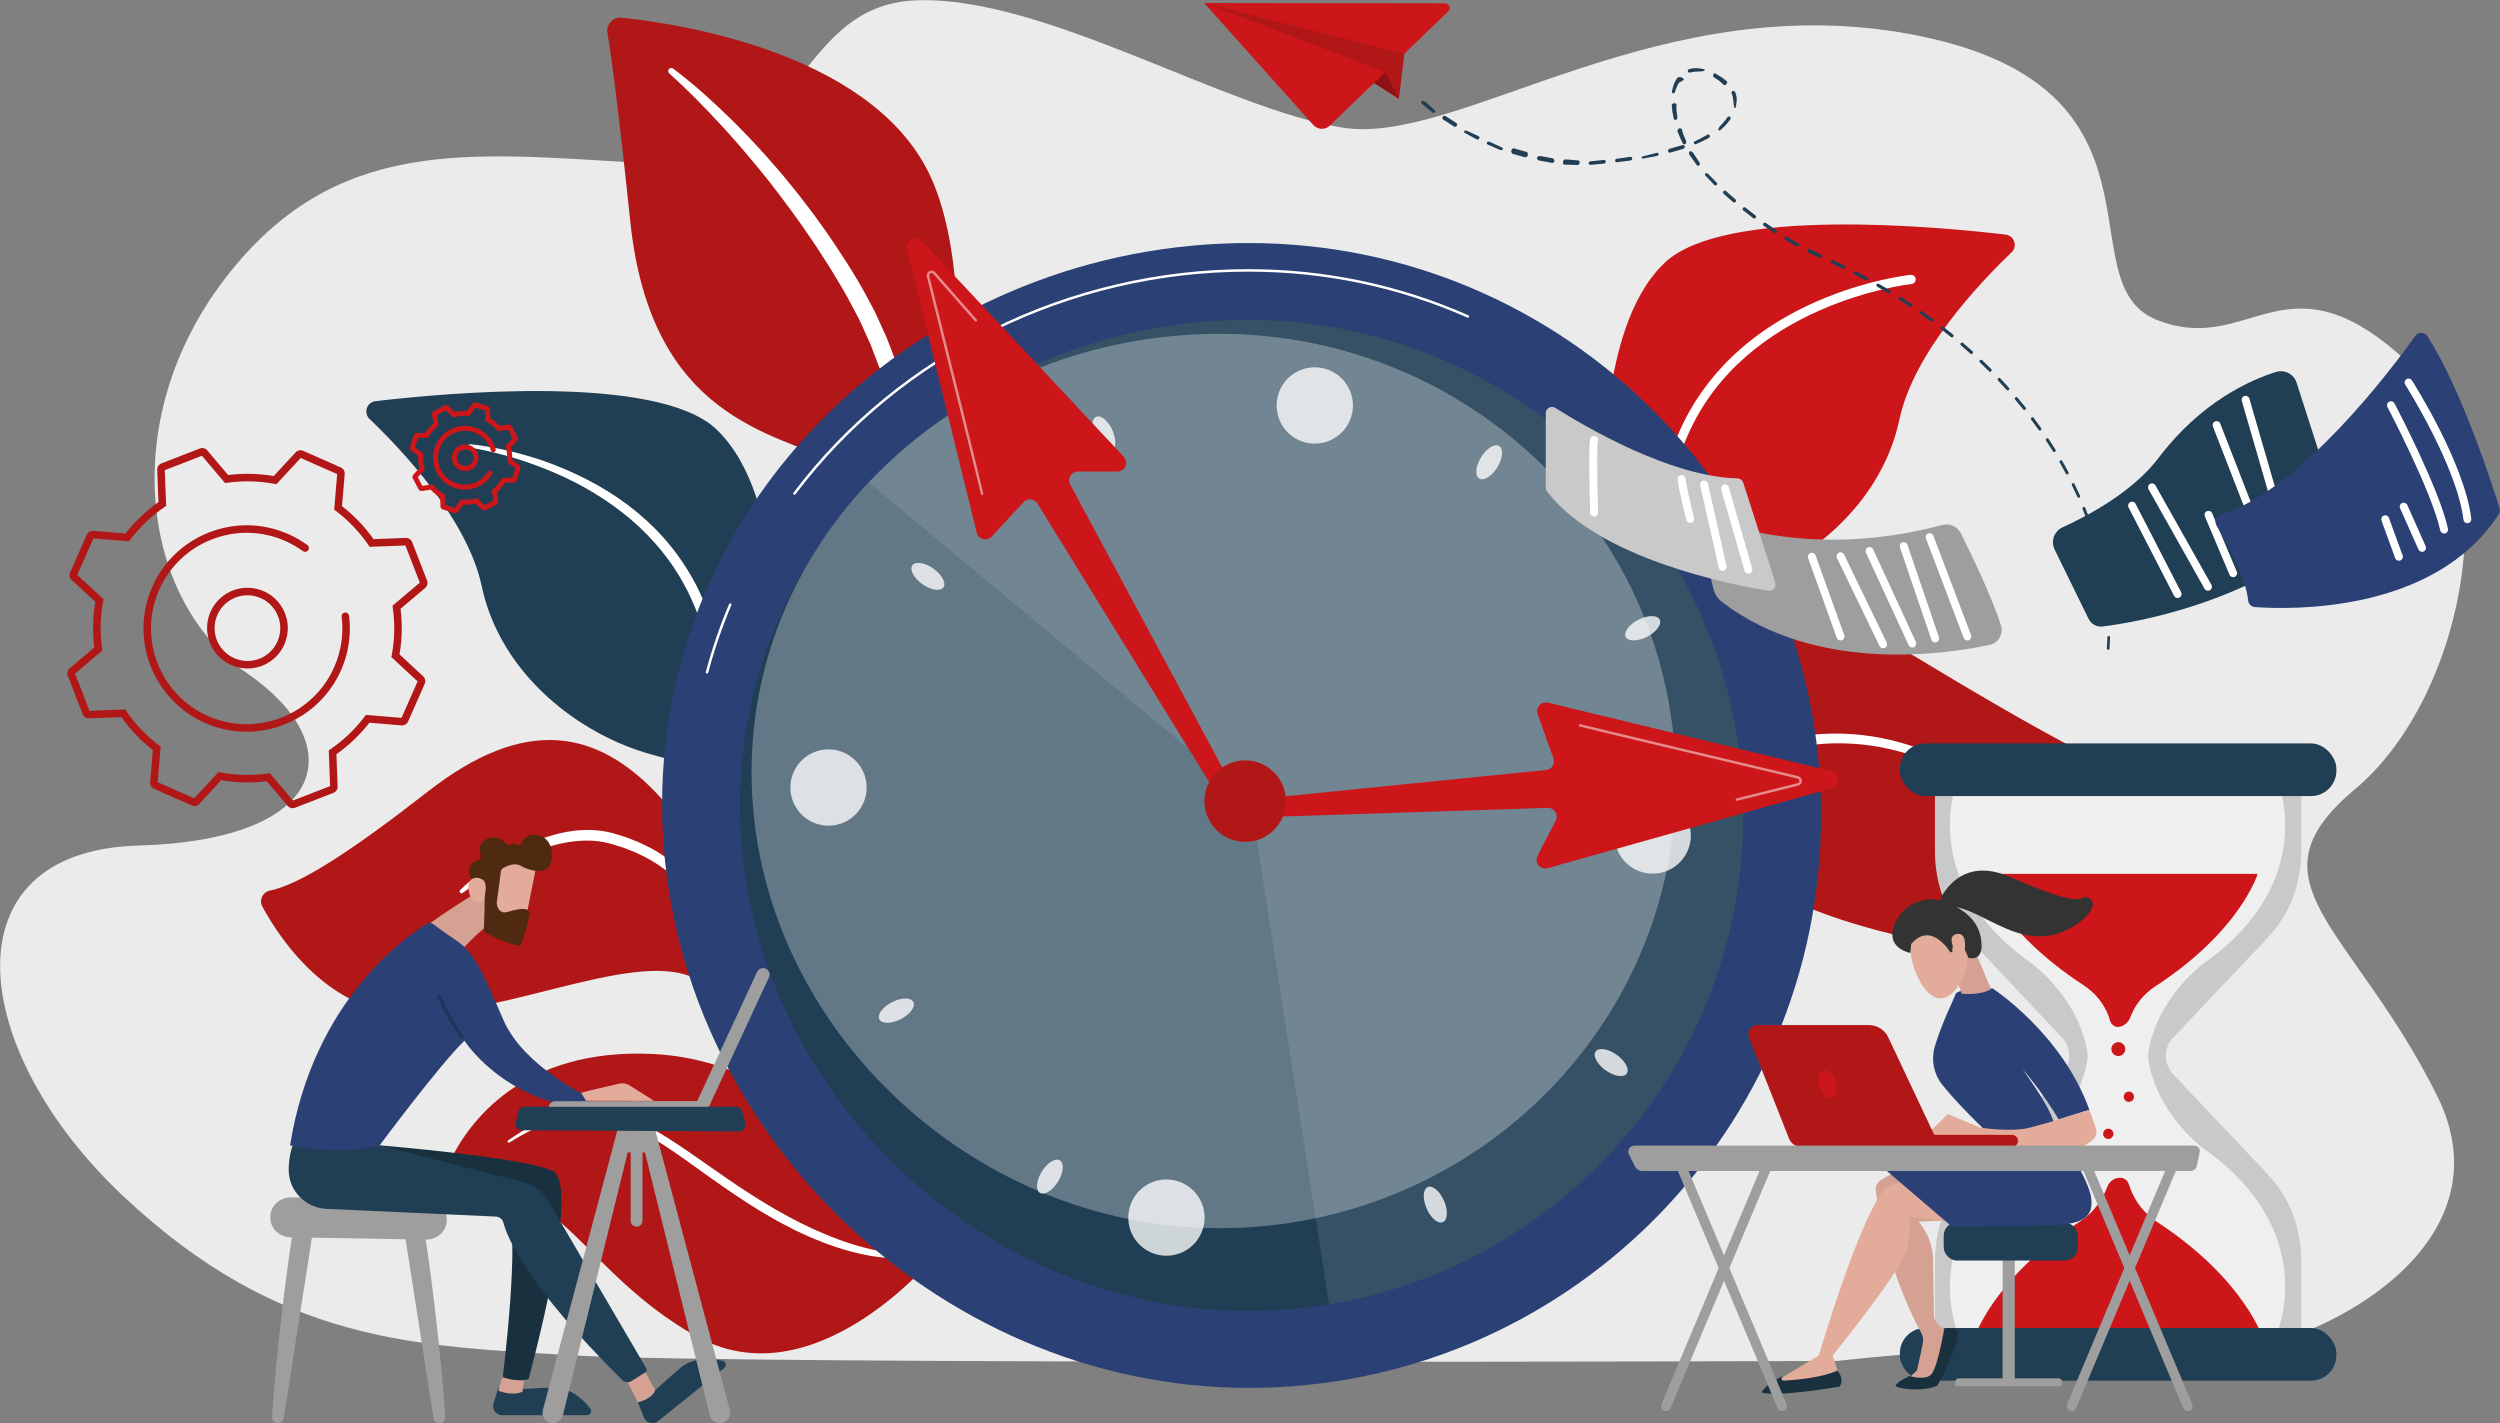 <?xml version="1.0" encoding="UTF-8"?>
<svg id="Illustration" xmlns="http://www.w3.org/2000/svg" viewBox="0 0 2243 1277">
  <rect x="0" y="0" width="2243" height="1277" fill="#808080" stroke="none"/>
  <defs>
    <style>
      .cls-1 {
        fill: #b21718;
      }

      .cls-2 {
        fill: #c9c9c9;
      }

      .cls-3, .cls-4, .cls-5, .cls-6, .cls-7 {
        fill: #fff;
      }

      .cls-4 {
        opacity: .5;
      }

      .cls-8 {
        fill: #19303f;
      }

      .cls-5 {
        opacity: .78;
      }

      .cls-9 {
        fill: #d4a192;
      }

      .cls-10 {
        fill: #cc1619;
      }

      .cls-6 {
        opacity: .3;
      }

      .cls-11 {
        opacity: .2;
      }

      .cls-12 {
        fill: #333;
      }

      .cls-7 {
        opacity: .1;
      }

      .cls-13 {
        fill: #efefef;
      }

      .cls-14 {
        fill: #9e9e9e;
      }

      .cls-15 {
        fill: #203e54;
      }

      .cls-16 {
        fill: #ebebeb;
      }

      .cls-17 {
        fill: #4f2910;
      }

      .cls-18 {
        fill: #2b4175;
      }

      .cls-19 {
        fill: #e3ac9a;
      }
    </style>
  </defs>
  <path class="cls-16" d="M1648.41,1221.04s196.67-23.06,290.05-5.05c93.38,18.01,324.7-79.7,248.04-233.06-76.67-153.36-173.81-191.06-73.52-274.92,100.29-83.86,142.17-300.9,38.77-390.66-103.41-89.75-134.53,2.59-216.92-30.46-82.38-33.06,22.23-205.47-210.51-254.2-232.74-48.73-413.58,98.5-519.4,81.87C1099.1,97.93,936.4-4.01,822.2.29c-114.2,4.29-100.03,154.36-251.56,145.61-151.53-8.75-270.48-23.86-368.65,103.89-98.17,127.75-74.56,289.77,19.03,353.8,93.59,64.03,75.33,150.14-97.23,155.08-172.56,4.94-153.12,183.54-12.31,315.38,140.81,131.85,261.61,133.31,402.26,141.95,140.65,8.64,1134.67,5.05,1134.67,5.05Z"/>
  <g>
    <path class="cls-1" d="M1369.26,1144.38c-2.02,3.89-7.9,1.02-6.08-2.97,35.01-76.47,23.45-42.51,53-107.71,73.88-162.99,46.47-253.02,60.6-344.04,14.13-91.03,103.94-183.6,239.99-101.46,111.1,67.08,199.36,116.77,245.66,124.37,8.87,1.45,12.38,12.34,6.11,18.77-41.42,42.53-146.7,135-258.33,109.69-143.7-32.58-133.54-71.53-174.78-43.69-41.24,27.84-51.26,64.8-70.62,133.93-16.67,59.53-17.92,64.02-95.56,213.12Z"/>
    <path class="cls-3" d="M1470.07,871.54c-.86-11.89-.84-23.42-.29-35.1.59-11.64,1.68-23.28,3.6-34.81,3.83-23.03,10.36-45.9,21.41-66.92,5.56-10.46,12.27-20.39,20.25-29.29,7.98-8.87,17.19-16.77,27.47-22.94,10.26-6.19,21.52-10.68,32.89-13.87,5.64-1.45,11.25-3.01,16.98-4.15,5.68-1.33,11.44-2.28,17.2-3.27,11.55-1.74,23.22-2.87,34.95-3.05,11.72-.09,23.46.72,35.04,2.53,11.58,1.8,22.99,4.57,34.08,8.12,11.1,3.55,21.92,7.8,32.54,12.32,21.24,9.08,41.9,18.99,63.27,26.99,21.31,8.13,43.47,13.89,66.09,16.94h.01c1.07.15,1.82,1.13,1.67,2.2-.14,1.05-1.1,1.79-2.14,1.68-23-2.47-45.75-7.74-67.59-15.41-21.9-7.54-42.87-17.25-64.06-25.77-21.16-8.56-42.8-15.7-65.12-18.83-11.14-1.59-22.4-2.22-33.65-1.99-11.26.32-22.48,1.56-33.62,3.38-5.55,1.03-11.11,2.02-16.61,3.39-5.53,1.18-10.98,2.77-16.44,4.25-10.71,3.11-20.92,7.25-30.34,12.99-18.81,11.5-33.51,28.9-43.77,48.59-10.4,19.7-16.78,41.56-20.52,63.78-1.85,11.13-3.15,22.38-3.83,33.67-.68,11.25-.82,22.74-.15,33.78v.18c.17,2.58-1.8,4.8-4.38,4.95-2.56.15-4.76-1.78-4.95-4.34Z"/>
  </g>
  <g>
    <path class="cls-1" d="M820.87,569.12s-7.15-124.13-66.91-152.64c-59.76-28.51-169.95-40.4-188.5-217.96-10.86-103.95-17.15-149.28-20.5-168.99-1.3-7.69,5.07-14.5,12.83-13.69,54.87,5.78,233.84,33.38,280.41,150.21,55.21,138.5-17.33,403.07-17.33,403.07Z"/>
    <path class="cls-3" d="M603.92,61.54c18.06,13.5,34.59,28.54,50.68,44.15l5.99,5.89,5.86,6.02c3.92,4,7.83,8.02,11.6,12.16,7.68,8.17,14.97,16.68,22.34,25.13,7.13,8.65,14.36,17.24,21.08,26.22,6.95,8.82,13.46,17.96,20,27.09,12.66,18.58,25.09,37.19,35.81,57.19,2.67,5.01,5.41,9.98,8,15.03l7.02,15.49,3.51,7.75,3.04,7.93,5.97,15.9,5.08,16.19,2.52,8.1,2.11,8.21c1.38,5.48,2.86,10.93,4.1,16.44l3.34,16.6c8.19,44.42,11.08,89.52,6.75,134.67-.26,2.67-2.62,4.62-5.29,4.36-2.57-.25-4.47-2.45-4.38-4.99v-.31c.8-21.69.1-43.91-1.96-65.75-1.96-21.9-5.29-43.64-9.63-65.12l-3.55-16.05c-1.33-5.31-2.83-10.58-4.19-15.88l-2.1-7.93-2.51-7.81-5.04-15.6-5.86-15.29-2.91-7.66-3.36-7.46-6.71-14.92c-2.49-4.85-5.11-9.62-7.65-14.44-4.89-9.69-10.86-19.03-16.42-28.51-2.76-4.76-5.9-9.29-8.84-13.95-3.03-4.6-5.86-9.33-9.06-13.82-12.22-18.34-25.39-36.03-38.92-53.47-6.93-8.58-13.82-17.21-21.05-25.56-3.52-4.26-7.17-8.4-10.84-12.53l-5.48-6.21-5.62-6.09c-14.91-16.28-30.51-32.13-46.84-46.86l-.08-.07c-1.13-1.02-1.22-2.76-.2-3.89.96-1.06,2.57-1.2,3.69-.36Z"/>
  </g>
  <g>
    <path class="cls-15" d="M836.14,1122.42c11.66,6.66-104.22-159.69-127.88-410.91-11.15-118.38-2.07-265.24-65.24-326.07-52.57-50.62-243.54-32.89-306.12-25.52-7.82.92-11.04,10.52-5.35,15.96,28.09,26.8,87.82,89.6,100.6,149.88,16.84,79.45,87.91,133.82,153.51,151.48,65.6,17.66,101.73,33.05,127.36,141.37,25.63,108.32,90,284.88,123.13,303.81Z"/>
    <path class="cls-3" d="M421.81,398.61s1.9.14,5.38.57c3.49.44,8.6,1.11,15.04,2.32,6.44,1.21,14.23,2.87,23.06,5.22,8.82,2.36,18.73,5.29,29.27,9.3,10.54,3.97,21.78,8.83,33.27,14.82,11.47,6,23.24,13.07,34.61,21.57,11.36,8.5,22.37,18.32,32.39,29.43,9.99,11.13,18.93,23.55,26.37,36.83l2.73,5.01c.93,1.66,1.81,3.34,2.58,5.08,1.6,3.47,3.23,6.81,4.75,10.41,2.77,6.87,5.54,13.71,8.28,20.5,5.5,13.57,10.86,26.94,16,39.91,2.58,6.48,5.11,12.85,7.59,19.09,1.29,3.09,2.36,6.25,3.46,9.36,1.09,3.1,2.18,6.17,3.24,9.19,4.24,12.1,8.25,23.54,11.95,34.1,1.83,5.28,3.59,10.35,5.26,15.16,1.5,4.87,2.92,9.5,4.25,13.84,2.65,8.69,4.97,16.26,6.87,22.5,1.98,6.2,3.17,11.22,4.12,14.59.91,3.38,1.39,5.18,1.39,5.18.27,1.01-.33,2.05-1.34,2.32-.97.26-1.97-.28-2.28-1.22l-.02-.07s-.59-1.76-1.7-5.05c-1.14-3.29-2.67-8.13-4.9-14.25-2.18-6.12-4.83-13.55-7.87-22.08-1.52-4.26-3.14-8.79-4.84-13.57-1.82-4.73-3.73-9.71-5.73-14.91-3.96-10.39-8.25-21.65-12.79-33.56-2.31-5.94-4.46-12.11-7.06-18.3-2.56-6.2-5.19-12.54-7.85-18.98-5.35-12.88-10.83-26.21-16.33-39.78-2.76-6.78-5.55-13.61-8.35-20.47-1.37-3.22-3.03-6.55-4.5-9.83-.72-1.67-1.55-3.28-2.44-4.87l-2.58-4.8c-14.03-25.48-34.01-47.42-55.72-64.1-10.84-8.38-22-15.64-33.03-21.76-11.02-6.14-21.88-11.19-32.1-15.36-10.24-4.13-19.79-7.57-28.38-10.24-8.59-2.69-16.19-4.66-22.48-6.13-6.3-1.46-11.27-2.49-14.68-3.09-3.41-.62-5.21-.86-5.21-.86-.83-.11-1.42-.88-1.31-1.71.11-.8.82-1.37,1.62-1.32h.02Z"/>
  </g>
  <g>
    <path class="cls-10" d="M1300.17,972.98c-11.66,6.66,104.22-159.69,127.88-410.91,11.15-118.38,2.07-265.24,65.24-326.07,52.57-50.62,243.54-32.89,306.12-25.52,7.82.92,11.04,10.52,5.35,15.96-28.09,26.8-87.82,89.6-100.6,149.88-16.84,79.45-87.91,133.82-153.51,151.48-65.6,17.66-101.73,33.05-127.36,141.37-25.63,108.32-90,284.88-123.13,303.81Z"/>
    <path class="cls-3" d="M1434.45,597.8c-.37,0-.75-.05-1.12-.16-2.19-.62-3.46-2.9-2.84-5.08.23-.8,23.1-80.94,75.57-203.84,15.4-36.07,49.48-85.9,124.42-118.51,44.65-19.43,82.19-23.45,83.76-23.61,2.27-.24,4.28,1.41,4.51,3.67.23,2.26-1.41,4.28-3.67,4.52-1.49.15-150.07,16.81-201.45,137.16-52.27,122.43-75,202.06-75.23,202.85-.51,1.81-2.16,3-3.96,3Z"/>
  </g>
  <g>
    <path class="cls-1" d="M725.48,1141.57c7.15,3.77-40.3-77.9-43.94-149.86-3.64-71.96-19.87-194.77-81.93-268.23-62.05-73.47-130-80.17-215.63-13.38-71.35,55.66-115.86,83.74-141.96,88.96-6.46,1.29-9.76,8.59-6.62,14.38,16.74,30.83,64.07,101.65,143.55,96.66,101.37-6.36,224.23-72.26,261.67-17.28,37.44,54.97,32.64,85.73,33.79,111.79,1.15,26.05,3.71,112,51.06,136.96Z"/>
    <path class="cls-3" d="M412.89,798.47c5.59-5.37,11.52-10.2,17.64-14.87,6.12-4.65,12.43-9.09,19-13.12,13.1-8.13,27.1-15.08,42.02-19.86,7.46-2.36,15.16-4.19,23.03-5.2,7.87-.95,15.93-1.09,23.92-.1,1.99.32,4,.51,5.97.95,1.96.46,3.98.84,5.88,1.38l11.2,3.48,10.96,4.26,10.63,5.11c13.93,7.34,26.53,17.28,37.01,28.97,10.56,11.66,18.8,25.09,25.58,38.99l2.54,5.22c.87,1.73,1.51,3.56,2.27,5.33,1.44,3.58,2.99,7.12,4.33,10.73l3.75,10.92c1.33,3.62,2.17,7.37,3.24,11.06,4.22,14.77,7.12,29.82,9.6,44.88.15.92-.47,1.79-1.39,1.94-.87.14-1.7-.41-1.91-1.26v-.05c-3.63-14.73-7.09-29.49-12.03-43.76-2.24-7.21-5.08-14.18-7.71-21.22-1.42-3.48-3.03-6.86-4.54-10.29-.79-1.69-1.46-3.45-2.36-5.09l-2.61-4.96c-6.92-13.22-15.32-25.6-25.32-36.43-10.01-10.82-21.88-19.74-34.88-26.59l-9.97-4.72-10.33-3.95-10.61-3.23c-1.76-.5-3.48-.83-5.22-1.26-1.74-.41-3.53-.58-5.29-.88-7.1-.93-14.37-.88-21.6-.06-7.24.77-14.45,2.28-21.53,4.35-14.19,4.11-27.9,10.26-41.08,17.41-6.56,3.63-13.07,7.42-19.4,11.52-6.3,4.11-12.53,8.46-18.47,13.01l-.04.03c-.77.59-1.87.44-2.46-.33-.55-.72-.46-1.72.18-2.33Z"/>
  </g>
  <g>
    <path class="cls-1" d="M838.07,1127.72s-108.06,131-214.48,70.59c-98.92-56.15-122.01-140.7-208.14-136.18-9.92.52-16.78-9.89-12.51-18.86,17.01-35.71,64.77-102.91,182.01-97.69,159.07,7.09,253.11,182.13,253.11,182.13Z"/>
    <path class="cls-3" d="M826.39,1126.5c-8.63,2.39-17.27,2.6-25.92,2.3-8.63-.37-17.25-1.41-25.68-3.26-16.91-3.49-33.27-9.18-49.01-16.07l-11.73-5.34-11.43-5.93c-3.85-1.91-7.53-4.11-11.24-6.26-3.7-2.16-7.44-4.27-11.11-6.48-14.54-9.03-28.67-18.66-42.54-28.53-13.9-9.83-27.5-19.99-41.6-29.2-14.05-9.21-28.62-17.74-44.47-22.51-7.9-2.39-16.07-3.78-24.31-3.93-8.23-.14-16.49.88-24.57,2.87-16.2,4.02-31.31,11.97-45.66,20.85h-.02c-.51.32-1.18.17-1.5-.34-.3-.49-.17-1.13.3-1.46,13.92-9.82,29.01-18.47,45.7-23.39,8.32-2.43,17.02-3.88,25.78-3.91,8.76-.07,17.52,1.19,25.94,3.5,16.9,4.66,32.29,13.06,46.74,22.2,14.48,9.2,28.31,19.14,42.23,28.83,27.73,19.5,56.15,37.85,86.67,51.96,15.26,6.97,30.97,13.01,47.2,17.14,8.1,2.13,16.34,3.61,24.64,4.56,4.15.45,8.33.69,12.49.67,4.14,0,8.4-.23,12.3-.98l.16-.03c.76-.15,1.5.35,1.64,1.11.14.72-.31,1.42-1,1.62Z"/>
  </g>
  <g>
    <path class="cls-18" d="M1633.91,731.63c0,283.65-229.94,513.59-513.59,513.59s-526.29-239.99-526.29-523.63,242.64-503.54,526.29-503.54,513.59,229.94,513.59,513.59Z"/>
    <g>
      <path class="cls-3" d="M634.35,604.33c-.1,0-.19-.01-.29-.04-.6-.16-.96-.78-.8-1.38,5.5-20.65,12.52-41.13,20.87-60.87.24-.57.9-.84,1.47-.6.57.24.84.9.6,1.48-8.31,19.64-15.3,40.02-20.77,60.57-.13.5-.59.84-1.09.84Z"/>
      <path class="cls-3" d="M712.84,443.84c-.24,0-.47-.07-.68-.23-.5-.37-.59-1.08-.22-1.58,94.7-125.58,247.25-200.55,408.07-200.55,68.66,0,135.08,13.92,197.4,41.37.57.25.83.92.58,1.48-.25.57-.91.83-1.48.58-62.03-27.33-128.14-41.18-196.49-41.18-160.12,0-312,74.64-406.28,199.66-.22.29-.56.45-.9.45Z"/>
    </g>
    <path class="cls-15" d="M1564.03,731.63c0,245.53-199.04,444.56-444.57,444.56s-455.56-207.73-455.56-453.26,210.04-435.87,455.56-435.87,444.57,199.04,444.57,444.56Z"/>
    <path class="cls-7" d="M1564.03,731.63c0-245.53-199.04-444.56-444.56-444.56-132.95,0-255.48,55.83-339.9,146l342.46,284.95,70.4,452.19c210.81-34.81,371.6-217.9,371.6-438.57Z"/>
    <path class="cls-6" d="M1503.52,700.72c0,221.58-183.36,401.21-409.55,401.21s-419.68-187.48-419.68-409.06,193.49-393.36,419.68-393.36,409.55,179.63,409.55,401.21Z"/>
    <path class="cls-5" d="M777.52,708.57c-1.1,18.87-17.29,33.28-36.16,32.18-18.87-1.1-33.28-17.29-32.18-36.16,1.1-18.87,17.29-33.28,36.16-32.18,18.87,1.1,33.28,17.29,32.18,36.16Z"/>
    <path class="cls-5" d="M1516.97,751.61c-1.1,18.87-17.29,33.28-36.16,32.18-18.87-1.1-33.28-17.29-32.18-36.16,1.1-18.87,17.29-33.28,36.16-32.18,18.87,1.1,33.28,17.29,32.18,36.16Z"/>
    <path class="cls-5" d="M1052.68,1058.76c18.6,3.4,30.92,21.22,27.52,39.82-3.4,18.6-21.22,30.92-39.82,27.52-18.6-3.4-30.92-21.22-27.52-39.82,3.4-18.6,21.22-30.92,39.82-27.52Z"/>
    <path class="cls-5" d="M1185.77,330.11c18.6,3.4,30.92,21.22,27.52,39.82-3.4,18.6-21.22,30.92-39.82,27.52-18.59-3.4-30.92-21.22-27.52-39.82,3.4-18.6,21.22-30.92,39.82-27.52Z"/>
    <path class="cls-5" d="M1296.01,1078.32c3.48,8.78,2.61,16.99-1.94,18.35-4.55,1.36-11.06-4.65-14.54-13.42-3.48-8.78-2.61-16.99,1.94-18.35,4.55-1.36,11.06,4.65,14.54,13.43Z"/>
    <path class="cls-5" d="M998.53,387.2c3.48,8.78,2.61,16.99-1.94,18.35s-11.06-4.65-14.54-13.42c-3.48-8.78-2.61-16.99,1.94-18.35,4.55-1.36,11.06,4.65,14.54,13.43Z"/>
    <path class="cls-5" d="M1451.33,946.94c7.53,5.69,11.05,13.17,7.87,16.69-3.18,3.53-11.87,1.77-19.39-3.92-7.53-5.69-11.05-13.17-7.87-16.69,3.18-3.53,11.87-1.77,19.39,3.93Z"/>
    <path class="cls-5" d="M838.25,510.74c7.53,5.69,11.05,13.17,7.87,16.69-3.18,3.53-11.87,1.77-19.39-3.93-7.53-5.69-11.05-13.17-7.87-16.69,3.18-3.53,11.87-1.77,19.39,3.93Z"/>
    <path class="cls-5" d="M1470.84,555.62c8.52-4.06,16.78-3.74,18.44.71,1.66,4.45-3.9,11.35-12.42,15.4-8.52,4.06-16.78,3.74-18.44-.71-1.66-4.45,3.9-11.35,12.42-15.4Z"/>
    <path class="cls-5" d="M801.2,898.72c8.52-4.06,16.78-3.74,18.44.71,1.66,4.45-3.9,11.35-12.42,15.4-8.52,4.06-16.78,3.74-18.44-.71-1.66-4.45,3.9-11.35,12.42-15.4Z"/>
    <path class="cls-5" d="M1329.36,409.44c5.18-7.89,12.4-11.91,16.13-8.97,3.73,2.94,2.56,11.72-2.62,19.61-5.18,7.89-12.4,11.91-16.13,8.97-3.73-2.94-2.56-11.72,2.62-19.61Z"/>
    <path class="cls-5" d="M935.2,1050.36c5.18-7.89,12.4-11.91,16.13-8.97,3.73,2.94,2.56,11.72-2.62,19.61-5.18,7.89-12.4,11.91-16.13,8.97-3.73-2.94-2.56-11.72,2.62-19.61Z"/>
    <path class="cls-10" d="M1105.6,705.29l-145.44-270.65c-2.82-5.24.98-11.6,6.93-11.6h35.41c6.89,0,10.45-8.22,5.75-13.25l-181.01-193.38c-5.54-5.92-15.32-.61-13.39,7.26l62.45,254.26c1.49,6.08,9.15,8.07,13.41,3.48l28.63-30.86c3.54-3.81,9.74-3.21,12.47,1.22l161.16,261.37c2.24,3.64,6.98,4.82,10.68,2.66h0c3.65-2.14,4.96-6.79,2.96-10.52Z"/>
    <path class="cls-4" d="M881.12,444.09c-.55,0-1.04-.41-1.11-.97-.34-2.15-18.45-75-48.45-194.91-.5-1.99.39-3.96,2.2-4.92,1.82-.95,3.96-.56,5.31.98l37.27,42.39c.41.47.36,1.18-.1,1.59-.46.41-1.18.36-1.59-.1l-37.27-42.39c-.81-.92-1.86-.85-2.58-.48-.71.37-1.36,1.19-1.06,2.38,14.47,57.81,48.15,192.56,48.5,195.15.08.62-.35,1.18-.97,1.26-.05,0-.1.01-.15.01Z"/>
    <path class="cls-10" d="M1119.98,733.54l268.69-8.74c5.95-.09,9.85,6.2,7.11,11.49l-16.29,31.44c-3.17,6.12,2.49,13.06,9.12,11.2l254.97-71.77c7.8-2.2,7.59-13.32-.28-15.23l-254.49-61.51c-6.09-1.47-11.38,4.42-9.26,10.31l14.23,39.62c1.76,4.9-1.63,10.12-6.82,10.51l-267.69,26.96c-4.26.32-7.49,3.98-7.27,8.25h0c.22,4.23,3.74,7.53,7.98,7.46Z"/>
    <path class="cls-4" d="M1558.35,718.49c-.5,0-.96-.34-1.09-.86-.15-.6.22-1.21.82-1.36l54.78-13.6c1.19-.3,1.61-1.26,1.61-2.07,0-.8-.43-1.76-1.62-2.04-57.98-13.75-193.12-45.83-195.59-46.71-.58-.21-.89-.85-.68-1.44.21-.58.85-.89,1.43-.68,3.01,1.01,150.28,35.95,195.35,46.64,1.99.47,3.34,2.17,3.35,4.22.01,2.06-1.32,3.77-3.32,4.26l-54.78,13.6c-.09.02-.18.03-.27.03Z"/>
    <path class="cls-1" d="M1153.73,718.76c0,20.19-16.37,36.56-36.55,36.56s-36.55-16.37-36.55-36.56,16.37-36.56,36.55-36.56,36.55,16.37,36.55,36.56Z"/>
  </g>
  <g>
    <g>
      <g>
        <path class="cls-2" d="M2034.41,841.54c19.94-21.02,30.28-48.88,30.28-77.85v-64.58l-164.33-4.93-164.33,4.93v64.58c0,28.97,9.82,56.84,29.76,77.85l84.25,89.48c8.75,9.22,8.43,23.68-.32,32.9l-83.76,89.48c-19.94,21.02-29.92,48.88-29.92,77.85v64.58l164.33,4.93,164.33-4.93v-64.58c0-28.97-10.34-56.84-30.28-77.85l-84.51-89.48c-8.75-9.22-8.94-23.68-.19-32.9l84.7-89.48Z"/>
        <path class="cls-13" d="M1977.12,1030.52s-43.57-31.51-50.12-83.05c6.56-51.53,50.12-83.05,50.12-83.05,105.23-73.96,65.9-165.31,65.9-165.31l-143.59-4.94-142.9,4.94s-38.98,91.36,66.25,165.31c0,0,43.86,31.51,50.46,83.05-6.6,51.54-50.46,83.05-50.46,83.05-105.23,73.96-66.25,165.31-66.25,165.31l142.9,4.94,143.59-4.94s39.33-91.36-65.9-165.31Z"/>
      </g>
      <g>
        <path class="cls-10" d="M1869.3,883.88c10.62,6.93,18.62,16.79,22.93,28.71.28.78.55,2.23.79,3,.96,3.04,3.78,5.77,6.96,5.77h.09c5,0,9.48-3.92,11.23-8.6,4.26-11.42,12.07-21.04,22.29-27.7,76.9-50.09,91.97-101.01,91.97-101.01h-247.76s15.01,49.88,91.49,99.83Z"/>
        <path class="cls-10" d="M1934.71,1095.9c-10.56-6.89-18.72-17.41-23.29-29.16-.54-1.39-1.03-3.01-1.47-4.36-1.06-3.32-4.14-5.69-7.63-5.69-5.19,0-9.83,3.17-11.63,8.03-4.5,12.15-12.78,23.5-23.63,30.58-80.81,52.69-96.65,107.45-96.65,107.45h260.7s-15.81-54.24-96.41-106.84Z"/>
      </g>
      <path class="cls-10" d="M1906.78,941.23c0,3.45-2.79,6.24-6.24,6.24s-6.24-2.79-6.24-6.24,2.79-6.24,6.24-6.24,6.24,2.79,6.24,6.24Z"/>
      <path class="cls-10" d="M1914.64,983.99c0,2.55-2.07,4.62-4.62,4.62s-4.62-2.07-4.62-4.62,2.07-4.62,4.62-4.62,4.62,2.07,4.62,4.62Z"/>
      <path class="cls-10" d="M1896.15,1017.27c0,2.55-2.07,4.62-4.62,4.62s-4.62-2.07-4.62-4.62,2.07-4.62,4.62-4.62,4.62,2.07,4.62,4.62Z"/>
    </g>
    <rect class="cls-15" x="1704.52" y="666.99" width="391.68" height="47.27" rx="22.81" ry="22.81"/>
    <rect class="cls-15" x="1704.52" y="1191.48" width="391.68" height="47.27" rx="22.81" ry="22.81"/>
  </g>
  <g>
    <g>
      <path class="cls-14" d="M264.24,1100.81c-3.6,5.33-17.91,125.96-20.15,170.51-.15,3.01,2.26,5.53,5.28,5.53h0c2.6,0,4.82-1.9,5.22-4.47l26.17-167.74-16.52-3.84Z"/>
      <path class="cls-14" d="M379.29,1100.81c3.6,5.33,17.91,125.96,20.15,170.51.15,3.01-2.26,5.53-5.28,5.53h0c-2.6,0-4.82-1.9-5.22-4.47l-26.17-167.74,16.52-3.84Z"/>
      <path class="cls-14" d="M242.59,1091.39v1.31c-.1,9.46,8.05,17.23,18.26,17.4l120.99,2.06c10.06.17,18.45-7.1,18.94-16.42l.06-1.2c.51-9.72-7.74-17.9-18.24-18.09l-121.04-2.17c-10.36-.19-18.89,7.5-18.98,17.11Z"/>
    </g>
    <g>
      <g>
        <path class="cls-15" d="M529.65,1263.76c-5.8-7.4-17.44-19.02-33.28-18.8-23.2.33-31.29,2.84-49.32.14l-4.25,14.1c-.43,1.44-.44,2.87-.13,4.21.83,3.53,3.97,6.32,7.95,6.32h76.08c2.56,0,4.18-2.45,3.57-4.67-.12-.45-.3-.89-.62-1.3Z"/>
        <path class="cls-15" d="M649.59,1221.52c-.38-.27-.79-.5-1.29-.61-9.13-2.11-25.45-3.83-37.66,6.26-17.88,14.79-22.62,21.8-38.36,31l5.47,13.6c.56,1.39,1.45,2.5,2.52,3.34,2.85,2.22,7.04,2.42,10.14-.07l59.31-47.66c2-1.6,1.73-4.52-.13-5.86Z"/>
      </g>
      <path class="cls-9" d="M452.28,1229.91l-5.22,17.76s11.57,5.27,21.74,1.04l2-15.38-18.52-3.41Z"/>
      <path class="cls-8" d="M340.6,1027.61s128.76,10.51,155.18,22.95c26.41,12.43-21.56,186.71-21.56,186.71,0,0-7.19,3.46-23.19-1.51,0,0,16.41-128.61,4.2-156.5l-139.42-22.8,24.79-28.85Z"/>
      <path class="cls-9" d="M559.49,1233.69c1.2,1.09,12.79,24.48,12.79,24.48,0,0,12.91-2.79,15.54-10.96l-11.62-21.11-16.72,7.6Z"/>
      <path class="cls-15" d="M263.04,1026.53s-4.2,10.1-4.02,23.51c.24,18.56,15.15,33.61,33.69,34.54l152.22,6.94c3.21.15,5.93,2.37,6.74,5.49,3.58,13.84,21.06,56.32,106.53,141.1,2.27,2.26,5.82,2.64,8.52.93l12.17-7.69c1.28-.81,1.69-2.48.92-3.78l-88.63-151.35c-4.66-7.68-12.14-13.23-20.84-15.46l-129.74-33.16-77.55-1.08Z"/>
      <path class="cls-9" d="M439.63,793.51s-42.88,25.44-59.51,39.4l34.36,19.17s18.57-21.45,36.26-30.39l-11.11-28.19Z"/>
      <path class="cls-18" d="M260.28,1027.61s41.09,10.01,80.32,0c0,0,54.89-73.78,76.12-93.86,0,0,33.87,53.45,109.26,61.02l4.2-9.4s-60.02-27.67-78.49-70.18c-18.48-42.51-25.9-60.64-42.71-71.73-10.47-6.91-16.74-11.63-19.98-14.2-1.77-1.41-4.22-1.57-6.16-.39-17.84,10.87-101.78,68.36-122.57,198.74Z"/>
      <path class="cls-11" d="M414.49,931.83c-.53,0-1.05-.24-1.39-.69-13.01-16.96-20.48-36.25-20.55-36.44-.35-.9.1-1.92,1.01-2.27.91-.35,1.92.1,2.27,1.01.07.19,7.37,19.02,20.06,35.56.59.77.44,1.87-.32,2.46-.32.24-.69.36-1.07.36Z"/>
      <path class="cls-19" d="M521.44,980.47l8.49-2.26,25.76-5.97c3.1-.72,6.36-.17,9.06,1.53l22.15,13.94-61.18-.1-4.28-7.13Z"/>
      <g>
        <path class="cls-19" d="M481.49,774.86c.12.83-10.98,55.24-10.98,55.24l-30.93-7,2.86-53.13s37.04-9.02,39.05,4.89Z"/>
        <path class="cls-17" d="M449.4,781.81l-3.7,27.85c-.05.36-.05.71,0,1.07.31,2.18,1.94,9.61,9.44,7.49,6.81-1.93,13.05-3.59,17.36-2.27,1.94.59,3.1,2.55,2.7,4.54-1.01,4.94-3.49,16.04-7.12,25.35-.74,1.89-2.81,2.88-4.75,2.31-5.87-1.71-18.14-5.66-27.26-11.16-1.24-.74-1.97-2.09-1.91-3.53.3-7.03,1.12-28.4.43-34.39-.65-5.62-7.55-8.99-10.55-10.2-.98-.4-1.75-1.17-2.15-2.15-1.39-3.48-3.3-11.53,6.84-14.83,2.12-.69,3.24-2.98,2.49-5.08-1.5-4.18-2.14-10.57,5.71-14.09,7.98-3.58,13.94.68,17.15,4.13,1.3,1.4,3.39,1.61,5,.59.92-.58,2.1-.77,3.53.12,1.93,1.2,4.48.38,5.47-1.66,1.91-3.92,5.8-8.12,13.62-6.78,13.86,2.37,15.43,17.73,11.77,26.73-3.66,9-18.54,5.57-26,1.04-5.68-3.45-13.04.17-16.24,2.1-1.01.61-1.69,1.65-1.84,2.83Z"/>
        <path class="cls-19" d="M433.33,809.22s5.7-15.96-.16-19.86c-5.85-3.91-14.52-1.88-12.62,9.68,2.37,14.38,12.77,10.18,12.77,10.18Z"/>
      </g>
    </g>
    <g>
      <path class="cls-14" d="M497.8,999.7c.1,0,.2,0,.3,0l130.69-.13c3.23,0,5.85-2.62,5.84-5.84,0-3.23-2.64-5.89-5.86-5.83l-130.69.13c-3.23,0-5.85,2.62-5.84,5.84,0,3.12,2.47,5.67,5.56,5.83Z"/>
      <path class="cls-14" d="M679.41,871.71c-.05.09-.09.18-.13.27l-54.99,118.56c-1.36,2.93-.09,6.41,2.84,7.76,2.93,1.36,6.45.09,7.76-2.85l54.99-118.56c1.36-2.93.09-6.41-2.84-7.76-2.83-1.31-6.18-.16-7.63,2.58Z"/>
    </g>
    <g>
      <path class="cls-14" d="M556,1006.26c-.57,2.36-55.1,206.89-68.93,258.74-1.59,5.98,2.86,11.84,8.97,11.84h0c4.26,0,7.98-2.94,9.01-7.13l60.54-245.44-9.59-18.02Z"/>
      <path class="cls-14" d="M585.86,1006.26c.57,2.36,55.1,206.89,68.93,258.74,1.59,5.98-2.86,11.84-8.97,11.84h0c-4.26,0-7.98-2.94-9.01-7.13l-60.54-245.44,9.59-18.02Z"/>
      <path class="cls-14" d="M588.13,999.57h-33.96v27.28c0,3.92,3.14,7.1,7.01,7.1h4.66v61.26c0,2.97,2.38,5.37,5.31,5.37h0c2.93,0,5.31-2.41,5.31-5.37v-61.26h2.36c5.14,0,9.31-4.22,9.31-9.42v-24.95Z"/>
      <path class="cls-15" d="M470.66,993.02h189.64c2.65,0,4.97,1.82,5.63,4.41l2.65,10.38c.95,3.74-1.85,7.37-5.66,7.35l-194.59-1.13c-3.77-.02-6.52-3.62-5.6-7.32l2.3-9.25c.65-2.61,2.97-4.44,5.64-4.44Z"/>
    </g>
  </g>
  <g>
    <g>
      <path class="cls-1" d="M262.57,725.14c-1.7,0-3.37-.74-4.51-2.09l-18.71-22.12c-13.65,1.73-27.38,1.43-40.89-.91l-19.68,21.24c-1.71,1.85-4.41,2.41-6.72,1.39l-33.83-14.92c-2.31-1.02-3.71-3.39-3.51-5.9l2.41-28.86c-10.83-8.39-20.32-18.32-28.25-29.57l-28.95,1.1c-2.55.06-4.82-1.42-5.73-3.77l-13.37-34.47c-.91-2.35-.23-5.02,1.69-6.65l22.12-18.71c-1.74-13.65-1.43-27.38.91-40.89l-21.24-19.68c-1.85-1.71-2.41-4.41-1.39-6.72l14.92-33.83c1.01-2.3,3.38-3.7,5.89-3.51l28.86,2.41c8.39-10.84,18.33-20.33,29.57-28.25l-1.1-28.95c-.09-2.52,1.42-4.82,3.77-5.73l34.47-13.37c2.35-.91,5.02-.23,6.65,1.69l18.71,22.12c13.65-1.74,27.39-1.43,40.89.91l19.68-21.24c1.71-1.84,4.41-2.4,6.71-1.39l33.83,14.92c2.31,1.02,3.72,3.39,3.5,5.9l-2.41,28.85c10.84,8.39,20.33,18.33,28.25,29.57l28.95-1.1c2.51-.09,4.82,1.42,5.73,3.77l13.37,34.47c.91,2.35.23,5.02-1.69,6.65l-22.12,18.71c1.74,13.65,1.43,27.38-.91,40.89l21.24,19.68c1.85,1.71,2.41,4.41,1.39,6.72l-14.92,33.83c-1.02,2.31-3.4,3.68-5.9,3.5l-28.85-2.41c-8.39,10.84-18.33,20.33-29.57,28.25l1.1,28.95c.09,2.52-1.42,4.82-3.77,5.73l-34.47,13.37c-.69.27-1.42.4-2.13.4ZM242.1,693.73l20.72,24.5,33.35-12.94-1.22-32.06,1.54-1.05c11.79-8.07,22.11-17.92,30.67-29.29l1.12-1.49,31.95,2.67,14.43-32.73-23.52-21.8.34-1.83c2.62-13.98,2.94-28.25.94-42.4l-.26-1.84,24.5-20.72-12.94-33.35-32.06,1.22-1.05-1.54c-8.07-11.79-17.92-22.11-29.29-30.67l-1.49-1.12,2.67-31.95-32.73-14.43-21.79,23.52-1.83-.34c-13.98-2.62-28.25-2.94-42.4-.95l-1.84.26-20.72-24.49-33.35,12.94,1.22,32.06-1.54,1.05c-11.79,8.07-22.11,17.92-30.67,29.29l-1.12,1.49-31.95-2.67-14.43,32.73,23.52,21.8-.34,1.83c-2.62,13.98-2.94,28.25-.94,42.4l.26,1.84-24.5,20.72,12.94,33.35,32.06-1.22,1.05,1.54c8.07,11.79,17.93,22.11,29.29,30.67l1.49,1.12-2.67,31.95,32.73,14.43,21.8-23.52,1.83.34c13.98,2.62,28.25,2.94,42.4.94l1.85-.26ZM221.17,656.49c-12.46,0-25.11-2.53-37.22-7.87-46.71-20.6-67.96-75.36-47.36-122.07,9.98-22.63,28.17-40.02,51.23-48.96,23.05-8.94,48.22-8.38,70.85,1.6,6.04,2.66,11.79,5.96,17.09,9.81,1.51,1.09,1.85,3.2.75,4.72-1.1,1.51-3.2,1.85-4.72.75-4.92-3.56-10.25-6.63-15.85-9.1-20.98-9.25-44.3-9.78-65.68-1.48-21.38,8.29-38.24,24.41-47.49,45.39-19.1,43.31.6,94.07,43.91,113.17,43.31,19.1,94.08-.6,113.17-43.91,6.28-14.24,8.58-29.88,6.65-45.23-.23-1.85,1.08-3.54,2.93-3.77,1.84-.21,3.54,1.08,3.77,2.93,2.08,16.57-.4,33.44-7.17,48.8-15.26,34.6-49.26,55.23-84.85,55.23Z"/>
      <path class="cls-1" d="M222.04,599.77c-2.03,0-4.08-.17-6.09-.52-19.68-3.34-32.98-22.07-29.64-41.75,2.96-17.47,17.96-30.16,35.66-30.16,2.03,0,4.08.17,6.09.52,9.53,1.62,17.87,6.85,23.47,14.74,5.6,7.89,7.79,17.48,6.17,27.01-2.96,17.47-17.96,30.16-35.66,30.16ZM221.97,534.1c-14.39,0-26.59,10.32-29,24.53-2.72,16.01,8.1,31.25,24.11,33.96,1.64.28,3.31.42,4.96.42,14.39,0,26.59-10.32,29-24.53,1.32-7.76-.47-15.56-5.02-21.98-4.55-6.41-11.33-10.67-19.09-11.99-1.64-.28-3.31-.42-4.96-.42Z"/>
    </g>
    <g>
      <path class="cls-10" d="M408.61,460.44c-.3,0-.59-.04-.89-.13l-10.44-3.24c-1.22-.38-2.07-1.49-2.11-2.77l-.25-7.89c-3.16-1.98-6.02-4.36-8.54-7.09l-7.79,1.2c-1.27.2-2.51-.44-3.11-1.56l-5.1-9.68c-.59-1.14-.41-2.52.47-3.45l5.4-5.75c-.83-3.63-1.17-7.34-1.02-11.06l-6.36-4.66c-1.03-.76-1.47-2.09-1.09-3.31l3.24-10.44c.38-1.23,1.5-2.07,2.78-2.11l7.88-.25c1.98-3.16,4.36-6.03,7.1-8.54l-1.2-7.79c-.19-1.26.44-2.51,1.56-3.11l9.67-5.09c1.13-.6,2.52-.41,3.45.47l5.74,5.39c3.63-.83,7.33-1.17,11.06-1.02l4.67-6.36c.76-1.03,2.09-1.47,3.31-1.09l10.44,3.24c1.22.38,2.07,1.49,2.11,2.77l.25,7.89c3.16,1.98,6.03,4.36,8.54,7.1l7.8-1.2c1.26-.2,2.52.44,3.11,1.57l5.09,9.67c.6,1.13.41,2.51-.47,3.45l-5.4,5.75c.83,3.63,1.17,7.34,1.02,11.06l6.36,4.66c1.03.76,1.47,2.09,1.09,3.31l-3.24,10.44c-.38,1.22-1.49,2.07-2.76,2.11l-7.9.25c-1.98,3.16-4.36,6.02-7.09,8.54l1.2,7.79c.19,1.26-.43,2.51-1.56,3.11l-9.67,5.1c-1.14.59-2.53.4-3.46-.48l-5.74-5.39c-3.62.83-7.33,1.18-11.06,1.02l-4.67,6.37c-.57.78-1.48,1.22-2.42,1.22ZM399.63,453.09l8.39,2.6,5.49-7.49,1.24.09c4.07.28,8.14-.09,12.08-1.11l1.2-.31,6.76,6.35,7.77-4.09-1.41-9.17.94-.81c3.07-2.67,5.68-5.81,7.75-9.33l.63-1.07,9.28-.29,2.6-8.39-7.49-5.49.09-1.24c.29-4.08-.08-8.14-1.11-12.08l-.31-1.2,6.35-6.76-4.09-7.77-9.17,1.41-.81-.94c-2.67-3.07-5.81-5.68-9.33-7.75l-1.07-.63-.29-9.28-8.4-2.6-5.49,7.49-1.24-.09c-4.07-.28-8.14.09-12.08,1.11l-1.2.31-6.76-6.35-7.78,4.09,1.41,9.17-.94.82c-3.07,2.66-5.68,5.8-7.75,9.33l-.63,1.07-9.28.29-2.6,8.39,7.48,5.49-.09,1.24c-.29,4.08.09,8.14,1.11,12.08l.31,1.2-6.35,6.76,4.09,7.78,9.17-1.41.81.94c2.67,3.07,5.81,5.68,9.33,7.75l1.07.63.29,9.28ZM417.18,439.29c-2.85,0-5.71-.43-8.51-1.3-7.3-2.26-13.29-7.24-16.85-14-7.35-13.97-1.98-31.31,11.99-38.66,13.96-7.35,31.31-1.98,38.66,11.99.95,1.8,1.71,3.71,2.25,5.66.34,1.2-.36,2.44-1.56,2.77-1.2.34-2.44-.36-2.77-1.56-.46-1.65-1.1-3.25-1.9-4.77-6.2-11.77-20.81-16.3-32.58-10.11-11.77,6.2-16.3,20.81-10.1,32.58,3,5.7,8.04,9.89,14.2,11.8,6.16,1.91,12.68,1.31,18.38-1.7,3.87-2.04,7.11-5.08,9.37-8.79.64-1.06,2.03-1.4,3.09-.75,1.06.65,1.4,2.03.75,3.09-2.68,4.41-6.53,8.02-11.12,10.44-4.17,2.2-8.72,3.31-13.3,3.31Z"/>
      <path class="cls-10" d="M417.38,422.66c-3.39,0-6.63-1.44-8.9-3.97-2.13-2.37-3.22-5.44-3.05-8.63.17-3.19,1.57-6.12,3.95-8.25,2.2-1.97,5.03-3.06,7.99-3.06,3.39,0,6.63,1.44,8.9,3.96,2.13,2.38,3.22,5.44,3.05,8.63-.17,3.19-1.57,6.12-3.95,8.25-2.2,1.97-5.04,3.06-7.99,3.06ZM417.37,403.25c-1.84,0-3.61.68-4.98,1.91-1.48,1.33-2.36,3.16-2.46,5.15-.11,1.99.57,3.9,1.9,5.38,2.64,2.94,7.58,3.21,10.53.56,1.48-1.33,2.36-3.16,2.46-5.14.11-1.99-.57-3.9-1.9-5.38-1.41-1.57-3.43-2.47-5.55-2.47Z"/>
    </g>
  </g>
  <g>
    <g>
      <rect class="cls-14" x="1796.71" y="1123.3" width="10.93" height="118.17"/>
      <path class="cls-14" d="M1757.46,1236.63h89.42c1.74,0,3.14,1.41,3.14,3.14v3.97h-95.7v-3.97c0-1.74,1.41-3.14,3.14-3.14Z"/>
      <rect class="cls-15" x="1743.9" y="1096.82" width="120.33" height="34.13" rx="11.75" ry="11.75"/>
    </g>
    <g>
      <path class="cls-9" d="M1721.5,1044.51s-16.24,2.52-34.49,14.72c-2.87,1.92-4.45,5.27-4.02,8.7,2.19,17.32,11.17,73.36,40.81,128.1,1.56,2.89,2.01,6.25,1.32,9.46l-5.15,23.96-9.55,8.95h24.6l16.38-44.32-7-2.21c-5.43-1.72-9.15-6.71-9.25-12.4l-.82-47.54c.7-21.18-12.99-35.79-12.99-35.79l39.28-1.91-39.11-49.71Z"/>
      <path class="cls-8" d="M1700.82,1242.72c-2.24,2.93,24.11,6.8,37.42.39,0,0,18.45-32.11,18.45-48.64,0,0-1.46-3.37-12.3-2.61,0,0-6.2,38.02-12.74,42.27-6.54,4.26-18.3.43-18.3.43,0,0-9.23,3.83-12.53,8.15Z"/>
      <path class="cls-19" d="M1755.65,1096.82c-.21-.36-42.29-5.06-42.29-5.06,0,0,1.38,12.8-2.93,30.41-4.3,17.61-66.09,93.93-66.09,93.93l6.48,20.54c-20.03,6.98-39.73,8.09-59.12,3.56l40.15-24.09s37.57-128.05,60.59-150.89l42.18-14.59,21.03,46.21Z"/>
      <path class="cls-18" d="M1850.02,1022.32s24.25,36.06,26.23,52.51c1.99,16.45-6.64,23.13-32.08,24.24-25.44,1.1-93.35,1.08-93.35,1.08l-57.96-49.54s42.24-15.07,53.22-19.33c10.98-4.26,103.94-8.96,103.94-8.96Z"/>
      <path class="cls-8" d="M1648.37,1229.72s6.97,6.76,2.26,14.27c0,0-55.25,9.79-70.25,5.35,0,0,3.11-7.11,20.01-15.2l-1.25.96c-1.58,1.21-.65,3.73,1.33,3.62,11.13-.63,34.17-2.67,47.9-9Z"/>
    </g>
    <g>
      <path class="cls-18" d="M1784.45,1017.54s-28.23-26.88-42.13-44.69c-7.51-9.63-9.87-22.3-6.4-34,6.35-21.38,17.62-43.52,18.65-46.96,1.58-5.28,33.23-5.06,33.23-5.06,0,0,62.3,40.43,86.77,108.92l-27.49,8.56s-16.27-27.29-32.34-44.64c0,0,27.81,36.74,28.79,51.78l-59.09,6.11Z"/>
      <path class="cls-9" d="M1750.74,862.36c.33,1.1,8.59,28.49,9.24,29.06.65.57,18.12,1.51,26.35-4.11l-16.5-39.28-19.09,14.33Z"/>
      <path class="cls-19" d="M1715.16,839.33s-4.72,15.49,5.32,37.09c10.05,21.6,22.54,22.16,29.69,15.74,7.15-6.43,16.1-17.48,15.06-37.96-1.04-20.48-43.37-34.53-50.07-14.86Z"/>
      <path class="cls-12" d="M1749.91,854.58s-17-28.85-35.2-7.62l-.69,8s-20-3.33-15.61-21.6c4.38-18.27,26.19-32.8,48.19-23.76,22.01,9.04,30.56,21.64,31.26,37.75.69,16.11-11.9,11.99-11.9,11.99,0,0-3.63-11.49-9.5-12.94-5.86-1.45-4.74,7.43-4.74,7.43l-1.81.76Z"/>
      <path class="cls-19" d="M1754.62,854.43s-8.82-14.78,1.01-16.46c9.83-1.68,7.57,14.35,6.24,20.26l-7.24-3.8Z"/>
      <path class="cls-19" d="M1726.93,1019.54l20.74-19.99,28.7,12.12s28.56,4.43,44.91,0l16.35-4.43,36.94-11.5,5.8,16.4c1.47,4.16,0,8.79-3.61,11.34-3.2,2.27-6.94,4.77-9.33,5.81-4.87,2.13-119.93-1.47-119.93-1.47l-20.58-8.28Z"/>
      <path class="cls-12" d="M1747.93,813.55c-5.12.41-8.39-5.36-5.74-9.77,8.54-14.22,26.56-31.73,60.22-17.31,37.92,16.25,58.02,23.01,65.75,19.17,5.07-2.52,10.81,1.84,9.28,7.29-1.13,4.03-4.17,8.62-10.51,13.53-48.91,37.85-88.95-15.29-119-12.91Z"/>
    </g>
    <g>
      <path class="cls-1" d="M1805.43,1028.96c-.09,0-.18,0-.28,0l-120.33-.13c-2.97,0-5.38-2.42-5.38-5.39,0-2.98,2.43-5.43,5.39-5.38l120.33.13c2.97,0,5.38,2.42,5.38,5.39,0,2.88-2.27,5.23-5.12,5.37Z"/>
      <path class="cls-1" d="M1576.65,919.71h100.21c7.39,0,14.12,4.27,17.27,10.95l46.33,98.24h-124.54c-4.76,0-9.04-2.91-10.8-7.34l-35.93-90.9c-2.08-5.25,1.8-10.94,7.44-10.94Z"/>
      <path class="cls-10" d="M1647.25,970.08c2.17,6.75.57,13.3-3.58,14.64-4.15,1.34-9.28-3.05-11.45-9.8-2.17-6.75-.57-13.3,3.58-14.64,4.15-1.34,9.28,3.05,11.45,9.8Z"/>
    </g>
    <g>
      <path class="cls-14" d="M1973.62,1033.36c.28-1.36-.1-2.78-1.05-3.85-.94-1.07-2.35-1.69-3.83-1.69h-502.14c-1.95,0-3.76.93-4.81,2.47-1.05,1.54-1.19,3.47-.37,5.13l5.44,11.04c1.25,2.53,3.95,4.15,6.92,4.15h491.52c2.76,0,5.14-1.84,5.66-4.38l2.66-12.87Z"/>
      <g>
        <path class="cls-14" d="M1494.75,1266.04c-.58,0-1.17-.12-1.74-.37-2.24-.98-3.27-3.64-2.31-5.92l92.42-219.82c.96-2.29,3.55-3.34,5.79-2.36,2.24.98,3.27,3.64,2.31,5.92l-92.42,219.82c-.72,1.71-2.34,2.73-4.05,2.73Z"/>
        <path class="cls-14" d="M1598.86,1266.04c-1.71,0-3.33-1.02-4.05-2.73l-92.42-219.82c-.96-2.29.07-4.94,2.31-5.92,2.23-.98,4.83.07,5.79,2.36l92.42,219.82c.96,2.29-.07,4.94-2.31,5.92-.57.25-1.16.37-1.74.37Z"/>
        <path class="cls-14" d="M1858.68,1266.04c-.58,0-1.17-.12-1.74-.37-2.24-.98-3.27-3.64-2.31-5.92l92.42-219.82c.96-2.29,3.55-3.34,5.79-2.36,2.24.98,3.27,3.64,2.31,5.92l-92.42,219.82c-.72,1.71-2.34,2.73-4.05,2.73Z"/>
        <path class="cls-14" d="M1962.8,1266.04c-1.71,0-3.33-1.02-4.05-2.73l-92.42-219.82c-.96-2.29.07-4.94,2.31-5.92,2.23-.98,4.83.07,5.79,2.36l92.42,219.82c.96,2.29-.07,4.94-2.31,5.92-.57.25-1.16.37-1.74.37Z"/>
      </g>
    </g>
  </g>
  <g>
    <g>
      <path class="cls-15" d="M1277.64,90.91s.86.2,1.84.89c.92.7,1.87,1.97,3.09,2.9,2.28,1.72,4.29,3.78,4.29,3.78l.03.02c.75.61,1.26,1.27.62,2.1-.64.83-1.59.8-2.36.22,0,0-2.22-1.86-4.53-3.6-.57-.44-1.1-.94-1.63-1.36-.59-.45-.83-.7-1.19-1-.32-.28-.55-.53-.85-.72-.26-.18-.4-.29-.4-.29l-.65-.46c-.78-.54-1.14-1.4-.55-2.23.59-.84,1.54-.88,2.27-.28h.01Z"/>
      <path class="cls-15" d="M1296.94,104.14l9.68,6.24c.81.52.99,1.64.42,2.51s-1.7,1.14-2.51.62l-9.69-6.23c-.81-.52-1-1.65-.42-2.52.58-.87,1.71-1.15,2.52-.63h0Z"/>
      <path class="cls-15" d="M1316.08,117.32l10.37,4.82c.84.45,1.21,1.24.7,2.14-.51.9-1.56,1.11-2.4.66l-10.18-5.47c-.85-.45-1.29-.99-.78-1.89.51-.9,1.4-.26,2.29-.26h0Z"/>
      <path class="cls-15" d="M1347.33,132.19c.88.37,1.38.78.95,1.7-.43.92-1.42,1.06-2.3.69l-10.65-4.61c-.88-.37-1.77-1.04-1.34-1.97.43-.93,1.13-1,2-1l11.33,5.19Z"/>
      <path class="cls-15" d="M1369.81,136.39c.91.27,1.21,2.16.87,3.1-.34.95-1.43,1.94-2.34,1.66l-11.18-3.13c-.91-.27-1.51-2.08-1.17-3.03.34-.95,1.16-2,2-2l11.81,3.39Z"/>
      <path class="cls-15" d="M1393,142c.93.17,2,2,1.51,2.9s-1.21,1.41-2.14,1.24l-11.54-2.15c-.94-.17-1.82-.99-1.82-1.99,0-2,2.21-2,3-2l11,2Z"/>
      <path class="cls-15" d="M1416.1,143.92c.95.04,1.31,1.3,1.2,2.27-.12.97-1.13,1.94-2.08,1.9l-11.89-.42c-.95-.04-1.05-1.69-.93-2.66.12-.97.61-2,2.61-2l11.1.92Z"/>
      <path class="cls-15" d="M1426.99,144.75l11.97-1.25c.95-.09,1.76.53,1.77,1.48.01.96-.73,1.76-1.68,1.85l-11.89,1.06c-.95.09-1.8-.44-1.81-1.41-.01-.96.72-1.73,1.63-1.73h0Z"/>
      <path class="cls-15" d="M1450.5,142.49l12.07-1.76c.94-.12,1.83.43,1.88,1.38.05.95-.63,1.76-1.57,1.88l-11.87,1.53c-.94.12-1.92-.34-1.96-1.29-.05-.95.95-2.15,1.45-1.74h0Z"/>
      <path class="cls-15" d="M1474.26,140.24l11.95-3.07c.93-.18,1.82.03,1.93.96s-.53,1.63-1.46,1.81l-11.8,2.19c-.93.18-1.89.32-1.99-.61-.11-.93.62-1.27,1.37-1.27h0Z"/>
      <path class="cls-15" d="M1497.91,133.49l11.66-3.32c.9-.27,1.8.29,1.99,1.19.19.9-.38,1.87-1.29,2.13l-11.64,3.42c-.91.27-1.81-.32-2.01-1.22-.19-.9.38-2.19,1.28-2.19h0Z"/>
      <path class="cls-15" d="M1520.79,126.74s2.8-1.57,5.59-2.83c2.66-1.38,5.31-2.92,5.31-2.92l.11-.14c.84-.44,1.82-.16,2.18.66.37.82-.02,1.82-.86,2.26,0,0-2.8,1.45-5.6,2.91-2.79,1.26-5.59,2.51-5.59,2.51-.86.39-1.82.33-2.14-.52-.32-.85.14-1.93.98-1.93h0Z"/>
      <path class="cls-15" d="M1542.45,114.23s.17-.57,1.04-1.35c.43-.39.77-.86,1.22-1.35.49-.49.9-1.02,1.42-1.54.96-1.13,1.95-2.22,2.56-3.14.66-.89,1.07-1.49,1.07-1.49l.08-.12c.56-.76,1.59-.97,2.3-.45.71.52.83,1.55.26,2.31,0,0-.49.66-1.21,1.65-.69,1.02-1.81,2.21-2.87,3.45-.58.58-1.16,1.17-1.71,1.72-.55.57-1.06.99-1.49,1.38-.87.77-1.46,1.29-1.46,1.29-.71.63-1.34.66-1.9-.02-.57-.68.68-1.47.68-2.31h0Z"/>
      <path class="cls-15" d="M1555.95,95.4s-.7-1.07-.52-2.2c.12-.58-.24-1.36-.21-2,.02-.33-.16-.74-.13-1.08.01-.11-.07-.51-.06-.43l-.08-.58c-.02-.36-.05-.78-.09-1.1-.05-.29-.12-.59-.17-.87-.08-.56-.32-1.14-.43-1.61-.35-.94-.61-1.56-.61-1.56l-.03-.08c-.34-.82.06-1.81.89-2.23.83-.41,1.77-.09,2.12.72,0,0,.31.73.73,1.85.15.6.41,1.22.54,2.05.07.41.14.83.21,1.25.05.41.05.75.07,1.14l.03.56c0,.46-.03.48-.04.73-.03.4-.06.8-.09,1.18-.05.78-.12,1.48-.23,2.03-.18,1.13-.31,1.88-.31,1.88-.15.92-.17,1.91-1.06,1.83-.89-.08-.52-.77-.52-1.49h0Z"/>
      <path class="cls-15" d="M1546.44,76.15s-1.98-2.12-4.24-3.89c-2.36-1.42-4.57-3.01-4.57-3.01l-.07-.18c-.74-.45-.79-1.39-.29-2.18.5-.79.52-1.91,2.38-.55h0s2.47,1.44,5.05,3c2.27,1.77,4.48,3.49,4.48,3.49.69.53.45,1.89-.13,2.63-.58.74-1.94,1.25-2.61.7h0Z"/>
      <path class="cls-15" d="M1527.47,63.71s-.77.58-1.85.39c-.53-.07-1.22.09-1.84.09-.63-.04-1.32.09-1.99.05-.67-.06-1.37.15-2.01.17-.65.02-1.24.12-1.73.27-.99.22-1.65.38-1.65.38l-.3.08c-.87.19-1.68-.36-1.8-1.23-.12-.87.48-1.73,1.35-1.93,0,0,.81-.18,2.04-.46.62-.17,1.32-.24,2.07-.27.75-.02,1.56-.15,2.36-.09.8.05,1.6.11,2.35.16.77.03,1.34.21,1.9.28,1.08.19,1.8.32,1.8.32.86.15,1.44.28,1.22,1.17-.21.89-1.07.63-1.91.63h0Z"/>
      <path class="cls-15" d="M1510.93,71.8s-2.13.52-2.75,1.5c-.16.25-1.18.44-1.36.73-.18.28-.69.52-.83.82-.26.59-.75,1.19-1.03,1.82-.22.69-.54,1.37-.74,2.01-.23.64-.62,1.23-.73,1.76-.22,1.07-.62,1.74-.62,1.74l-.05.15c-.19.88-.8,1.54-1.66,1.42-.86-.12-1.29-.91-1.11-1.79,0,0,.22-.78.46-1.96.13-.59.26-1.28.52-2.01.23-.73.49-1.51.73-2.29.33-.79.71-1.58,1.04-2.31.32-.78.69-1.34,1.01-1.83.62-.99,1.04-1.65,1.04-1.65.49-.78,3.2-.92,3.93-.48.73.44,2.15,1.53,2.15,2.35h0Z"/>
      <path class="cls-15" d="M1504.18,93.87s-.27,2.97.06,5.94c.53,2.84.76,5.67.76,5.67l-.13.11c.16.85-.48,1.73-1.34,1.96-.86.23-1.72-.28-1.87-1.13,0,0-.58-3-1.14-6-.33-2.97-.68-5.93-.68-5.93-.1-.87,1.12-1.72,1.99-1.88s2.35.4,2.35,1.28h0Z"/>
      <path class="cls-15" d="M1508.84,115.48s.67,3.24,1.77,5.95c1.23,2.57,2.24,5.41,2.24,5.41l-.07.21c.36.76-.03,1.8-.81,2.23-.78.43-1.74.19-2.1-.57,0,0-1.3-2.67-2.58-5.36-1.1-2.71-2.21-5.41-2.21-5.41-.32-.79.5-2.26,1.3-2.65.8-.39,1.75.21,2.47.21h0Z"/>
      <path class="cls-15" d="M1519,137l5.79,8.79c.48.68.43,1.98-.28,2.52-.71.54-1.61.59-2.09-.09l-6.68-9.35c-.48-.68-.47-2.17.16-2.8,1.1-1.08,2.27.18,3.1.92h0Z"/>
      <path class="cls-15" d="M1540.32,163.93c.56.6.46,1.36-.17,1.99-.63.62-1.63.53-2.19-.06l-7.94-8.41c-.57-.6-.43-1.18.21-1.8.63-.62.78-.64,2.26.36l7.84,7.93Z"/>
      <path class="cls-15" d="M1548.49,171.36s.53.48,1.33,1.21c.81.71,1.88,1.65,2.96,2.59,2.17,1.89,4.34,3.78,4.34,3.78.61.53.64,1.51.07,2.17-.57.67-1.54.77-2.15.24,0,0-2.17-1.89-4.35-3.77-1.09-.95-2.18-1.91-3-2.62-.8-.72-1.34-1.2-1.34-1.2-.61-.55-.62-1.52-.04-2.19.59-.66,1.55-.75,2.16-.21h0Z"/>
      <path class="cls-15" d="M1565.93,186.22l9.08,7.07c.64.49.71,1.45.18,2.14-.54.69-1.49.84-2.12.35l-9.09-7.06c-.64-.5-.72-1.46-.18-2.15.54-.69,1.49-.85,2.13-.35h0Z"/>
      <path class="cls-15" d="M1584.24,200.03l9.52,6.48c.66.45.79,1.39.3,2.09-.49.71-1.43.92-2.09.47l-9.53-6.46c-.66-.45-.8-1.39-.3-2.1.5-.71,1.44-.92,2.1-.47h0Z"/>
      <path class="cls-15" d="M1603.43,212.59l9.99,5.77c.69.4.88,1.31.44,2.04-.44.73-1.36,1-2.05.6l-9.99-5.76c-.69-.4-.89-1.31-.44-2.05.45-.73,1.37-1.01,2.06-.61h0Z"/>
      <path class="cls-15" d="M1623.75,223.42l10.36,5.04c.71.33.92,1.28.54,2.03-.39.75-1.3,1.12-2.01.79l-10.49-4.89c-.72-.33-.88-1.34-.5-2.09.39-.76,1.5-1.37,2.09-.88h0Z"/>
      <path class="cls-15" d="M1644.55,233.37l10.43,4.98c.7.34.96,1.21.57,1.95-.39.74-1.27,1.07-1.97.74l-10.44-4.97c-.71-.34-.97-1.21-.58-1.96.39-.75,1.27-1.08,1.98-.74h0Z"/>
      <path class="cls-15" d="M1665.35,243.57l10.2,5.41c.68.36.9,1.24.49,1.96-.41.72-1.29,1.01-1.97.65l-10.21-5.39c-.68-.36-.91-1.24-.5-1.97.41-.73,1.3-1.02,1.98-.66h0Z"/>
      <path class="cls-15" d="M1685.67,254.63l9.95,5.84c.66.39.84,1.27.41,1.96-.43.7-1.31.96-1.97.57l-9.95-5.82c-.66-.39-.85-1.27-.41-1.97.43-.7,1.32-.96,1.98-.57h0Z"/>
      <path class="cls-15" d="M1705.47,266.55l9.66,6.27c.63.41.78,1.29.32,1.97-.45.68-1.33.89-1.97.48l-9.67-6.26c-.64-.41-.78-1.3-.33-1.98.46-.68,1.34-.9,1.98-.49h0Z"/>
      <path class="cls-15" d="M1724.7,279.34l9.35,6.71c.61.44.71,1.32.23,1.97-.48.65-1.35.83-1.96.39l-9.36-6.7c-.61-.44-.72-1.32-.24-1.98.48-.66,1.36-.83,1.97-.4h0Z"/>
      <path class="cls-15" d="M1743.29,293.03l9.01,7.16c.58.46.64,1.34.14,1.96-.5.62-1.37.76-1.95.3l-9.02-7.15c-.58-.46-.65-1.34-.15-1.97.5-.63,1.38-.76,1.96-.3h0Z"/>
      <path class="cls-15" d="M1761.18,307.61l8.64,7.6c.55.48.57,1.36.05,1.96-.52.6-1.39.69-1.93.21l-8.65-7.59c-.55-.48-.58-1.36-.06-1.97.52-.6,1.39-.69,1.95-.21h0Z"/>
      <path class="cls-15" d="M1778.32,323.08l8.24,8.05c.52.51.5,1.38-.04,1.94-.54.57-1.4.62-1.91.11l-8.25-8.03c-.52-.51-.5-1.38.04-1.95.54-.57,1.4-.62,1.93-.11h0Z"/>
      <path class="cls-15" d="M1794.63,339.44l7.8,8.48c.49.53.43,1.39-.13,1.93-.56.54-1.41.54-1.89.02l-7.81-8.47c-.49-.53-.43-1.4.13-1.94.56-.54,1.41-.55,1.9-.02h0Z"/>
      <path class="cls-15" d="M1810.05,356.67l7.34,8.92c.45.55.35,1.4-.23,1.9-.58.5-1.41.47-1.86-.08l-7.35-8.91c-.45-.55-.35-1.41.23-1.91.58-.51,1.42-.47,1.87.08h0Z"/>
      <path class="cls-15" d="M1824.51,374.79l6.82,9.35c.42.57.27,1.41-.32,1.88-.59.47-1.41.39-1.83-.18l-6.83-9.34c-.42-.57-.27-1.42.32-1.89.6-.47,1.42-.39,1.84.18h0Z"/>
      <path class="cls-15" d="M1837.93,393.74l6.27,9.76c.38.59.19,1.41-.42,1.84-.61.43-1.41.3-1.79-.28l-6.28-9.75c-.38-.59-.19-1.42.42-1.85.61-.43,1.42-.31,1.8.28h0Z"/>
      <path class="cls-15" d="M1850.2,413.52s1.43,2.53,2.85,5.07c.7,1.25,1.44,2.55,1.95,3.52.52.96.86,1.6.86,1.6.33.61.09,1.42-.54,1.8-.63.38-1.41.2-1.74-.41,0,0-.35-.64-.87-1.6-.51-.97-1.21-2.19-1.93-3.48-1.43-2.53-2.86-5.06-2.86-5.06-.34-.61-.11-1.42.51-1.82.63-.4,1.41-.23,1.75.38h0Z"/>
      <path class="cls-15" d="M1861.21,434.12l4.98,10.55c.29.62.01,1.41-.62,1.76s-1.39.13-1.69-.5l-4.99-10.55c-.3-.63-.02-1.42.62-1.77.64-.35,1.4-.13,1.7.5h0Z"/>
      <path class="cls-15" d="M1870.84,455.49l4.25,10.92c.25.64-.08,1.4-.73,1.7-.65.3-1.38.03-1.62-.61l-4.26-10.92c-.25-.64.08-1.41.73-1.71.65-.3,1.38-.03,1.63.61h0Z"/>
      <path class="cls-15" d="M1878.97,477.6l3.44,11.27c.2.65-.17,1.38-.83,1.64s-1.35-.07-1.55-.72l-3.45-11.26c-.2-.65.17-1.39.83-1.65.66-.26,1.36.07,1.56.72h0Z"/>
      <path class="cls-15" d="M1885.44,500.39l2.55,11.57c.15.66-.28,1.36-.94,1.56-.66.2-1.32-.17-1.46-.83l-2.56-11.57c-.15-.66.28-1.37.94-1.57.67-.2,1.33.17,1.47.84h0Z"/>
      <path class="cls-15" d="M1890.07,523.77l1.57,11.82c.09.67-.38,1.32-1.05,1.47-.67.14-1.28-.28-1.37-.95l-1.58-11.82c-.09-.67.38-1.33,1.05-1.48.67-.14,1.29.28,1.38.95h0Z"/>
      <path class="cls-15" d="M1892.7,547.62l.51,12c.03.67-.49,1.28-1.15,1.36-.66.08-1.22-.4-1.25-1.06l-.52-12c-.03-.67.49-1.29,1.16-1.37.67-.08,1.23.4,1.26,1.07h0Z"/>
      <path class="cls-15" d="M1893.15,571.79l-.5,9.98c-.03.67-.59,1.22-1.25,1.24-.66.02-1.16-.51-1.13-1.17l.49-9.98c.03-.67.59-1.23,1.25-1.25.66-.02,1.17.51,1.14,1.18h0Z"/>
    </g>
    <g>
      <polygon class="cls-1" points="1260.03 48.1 1255.11 88.69 1202 55 1260.03 48.1"/>
      <path class="cls-10" d="M1080.32,2.68l97.97,109.44c1.88,2.1,4.52,3.34,7.33,3.44s5.54-.94,7.56-2.9l106.17-102.5c1.22-1.17,1.6-2.97.97-4.53-.63-1.57-2.15-2.59-3.84-2.6l-216.16-.35Z"/>
      <polygon class="cls-1" points="1260.01 48.1 1080.32 2.68 1242.93 64.7 1242.05 76.01 1260.01 48.1"/>
      <polygon class="cls-11" points="1232.73 74.46 1255.11 88.69 1242.93 64.7 1232.73 74.46"/>
    </g>
  </g>
  <g>
    <g>
      <path class="cls-14" d="M1537.01,466.44c31.01,11.32,106.16,31.04,205.47,4.61,6.7-1.78,13.74,1.32,16.84,7.53,9.15,18.3,27.44,56.11,35.92,82.39,2.49,7.7-2.16,15.86-10.07,17.56-39.55,8.53-155.6,26.02-240.06-38.34-4.06-3.09-6.88-7.53-8.03-12.5l-11.75-50.9c-1.58-6.86,5.06-12.77,11.68-10.35Z"/>
      <path class="cls-3" d="M1651.31,574.63c-1.46,0-2.82-.9-3.34-2.35l-25.69-71.54c-.66-1.84.3-3.88,2.14-4.54,1.85-.67,3.88.3,4.54,2.14l25.69,71.54c.66,1.84-.3,3.88-2.14,4.54-.4.14-.8.21-1.2.21Z"/>
      <path class="cls-3" d="M1689.53,581.6c-1.32,0-2.58-.74-3.2-2l-38.22-79.01c-.85-1.76-.11-3.89,1.65-4.74,1.77-.85,3.89-.12,4.74,1.65l38.22,79.01c.85,1.77.11,3.89-1.65,4.74-.5.24-1.02.35-1.54.35Z"/>
      <path class="cls-3" d="M1715.69,580.96c-1.34,0-2.63-.76-3.23-2.06l-38.32-83.06c-.82-1.78-.04-3.89,1.74-4.71,1.78-.82,3.89-.04,4.71,1.74l38.32,83.06c.82,1.78.04,3.89-1.74,4.71-.48.22-.99.33-1.49.33Z"/>
      <path class="cls-3" d="M1736.22,576.42c-1.48,0-2.86-.93-3.36-2.41l-28.22-82.9c-.63-1.86.36-3.87,2.22-4.51,1.86-.63,3.87.36,4.51,2.22l28.22,82.9c.63,1.86-.36,3.87-2.22,4.51-.38.13-.76.19-1.14.19Z"/>
      <path class="cls-3" d="M1765.12,574.63c-1.43,0-2.78-.87-3.32-2.29l-33.83-89.22c-.7-1.83.23-3.88,2.06-4.58,1.83-.69,3.88.23,4.58,2.06l33.83,89.22c.7,1.83-.23,3.88-2.06,4.58-.41.16-.84.23-1.26.23Z"/>
    </g>
    <g>
      <path class="cls-15" d="M1843.43,493.1l30.48,62.2c2.3,4.7,7.33,7.41,12.53,6.77,29.75-3.68,129.35-20.42,206.22-85.59,5.1-4.32,7.02-11.33,4.97-17.69l-37.1-115.38c-2.49-7.75-10.75-12.1-18.52-9.68-22.35,6.97-67.03,26.41-105.33,77.08-23.37,30.92-64.51,52.48-86.07,62.27-7.62,3.46-10.87,12.51-7.19,20.02Z"/>
      <path class="cls-3" d="M1953.75,536.49c-1.29,0-2.53-.7-3.16-1.92l-40.85-79.31c-.9-1.74-.21-3.89,1.53-4.78,1.75-.9,3.88-.21,4.78,1.53l40.85,79.31c.9,1.74.21,3.89-1.53,4.78-.52.27-1.08.39-1.62.39Z"/>
      <path class="cls-3" d="M1981.01,530.01c-1.24,0-2.45-.65-3.1-1.81l-50.23-89.24c-.96-1.71-.36-3.87,1.35-4.84,1.71-.96,3.87-.36,4.84,1.35l50.23,89.24c.96,1.71.36,3.88-1.35,4.84-.55.31-1.15.46-1.74.46Z"/>
      <path class="cls-3" d="M2003.59,517.83c-1.39,0-2.7-.82-3.27-2.17l-22.13-52.39c-.76-1.81.08-3.89,1.89-4.65,1.8-.75,3.89.08,4.65,1.89l22.13,52.39c.76,1.81-.08,3.89-1.89,4.65-.45.19-.92.28-1.38.28Z"/>
      <path class="cls-3" d="M2033.23,499.4c-1.42,0-2.76-.86-3.31-2.27l-44.51-114.49c-.71-1.83.2-3.89,2.02-4.6,1.83-.71,3.88.2,4.6,2.02l44.51,114.49c.71,1.83-.2,3.89-2.02,4.6-.42.16-.86.24-1.29.24Z"/>
      <path class="cls-3" d="M2050.98,487.25c-1.54,0-2.96-1.01-3.41-2.56l-36.22-125c-.55-1.88.54-3.85,2.42-4.4,1.88-.54,3.85.54,4.4,2.42l36.22,125c.55,1.88-.54,3.85-2.42,4.4-.33.1-.66.14-.99.14Z"/>
    </g>
    <g>
      <path class="cls-18" d="M1988.64,471.48c8.61,14.78,26.86,48.08,28.36,67.09.26,3.27,2.82,5.85,6.09,6.09,30.02,2.2,161.01,6.3,218.78-83.29,1.05-1.63,1.3-3.64.73-5.49-5.32-17.17-33.66-105.96-64.72-154.24-2.52-3.92-8.21-4.01-10.92-.22-21.47,30.07-102.48,138-174.56,160.45-4.06,1.26-5.89,5.94-3.76,9.61Z"/>
      <path class="cls-3" d="M2213.74,469.43c-1.77,0-3.3-1.32-3.52-3.12-5.87-48.04-51.79-120.5-52.25-121.23-1.05-1.65-.57-3.85,1.09-4.9,1.65-1.05,3.85-.57,4.9,1.09,1.93,3.02,47.25,74.54,53.31,124.19.24,1.95-1.15,3.72-3.09,3.95-.15.02-.29.03-.44.03Z"/>
      <path class="cls-3" d="M2192.86,478.7c-1.64,0-3.11-1.14-3.47-2.8-7.51-34.72-46.95-109.94-47.35-110.69-.91-1.74-.25-3.88,1.49-4.8,1.75-.92,3.89-.24,4.8,1.49,1.64,3.12,40.29,76.83,48,112.5.41,1.92-.8,3.81-2.72,4.22-.25.05-.51.08-.75.08Z"/>
      <path class="cls-3" d="M2173.07,495.09c-1.36,0-2.66-.79-3.24-2.11l-16.5-37c-.8-1.79,0-3.89,1.8-4.69,1.79-.8,3.89,0,4.69,1.8l16.5,37c.8,1.79,0,3.89-1.8,4.69-.47.21-.96.31-1.44.31Z"/>
      <path class="cls-3" d="M2152.3,503.09c-1.45,0-2.81-.89-3.34-2.34l-12.27-33.66c-.67-1.84.28-3.88,2.12-4.55,1.84-.68,3.88.28,4.55,2.12l12.27,33.66c.67,1.84-.28,3.88-2.12,4.55-.4.15-.81.22-1.22.22Z"/>
    </g>
    <g>
      <path class="cls-2" d="M1395.48,365.97c25.52,16.18,102.65,61.76,163.42,63.23,2.37.06,4.44,1.64,5.16,3.9l28.76,89.67c1.28,4.01-2.1,7.96-6.25,7.28-33.75-5.52-152.94-28.85-198.6-89.23-.74-.98-1.12-2.18-1.12-3.4v-66.69c0-4.44,4.88-7.14,8.63-4.76Z"/>
      <path class="cls-3" d="M1568.67,514.74c-1.54,0-2.96-1.01-3.41-2.57l-20.96-72.93c-.54-1.88.55-3.85,2.43-4.39,1.88-.55,3.85.55,4.39,2.43l20.96,72.93c.54,1.88-.55,3.85-2.43,4.39-.33.1-.66.14-.98.14Z"/>
      <path class="cls-3" d="M1545.56,512.17c-1.62,0-3.09-1.12-3.46-2.77l-16.69-73.87c-.43-1.91.77-3.81,2.68-4.25,1.91-.42,3.81.77,4.25,2.68l16.69,73.87c.43,1.91-.77,3.81-2.68,4.25-.26.06-.53.09-.79.09Z"/>
      <path class="cls-3" d="M1516.39,469.07c-1.6,0-3.05-1.09-3.44-2.7-3.02-12.32-8.04-33.5-7.75-36.85.17-1.95,1.87-3.37,3.85-3.22,1.93.17,3.36,1.85,3.23,3.77.03,2.49,3.86,19.52,7.56,34.62.47,1.91-.7,3.83-2.6,4.29-.28.07-.57.1-.85.1Z"/>
      <path class="cls-3" d="M1430.23,463.47c-1.91,0-3.49-1.52-3.55-3.45-1.79-63.53-.11-66.28.52-67.31,1.02-1.67,3.21-2.2,4.88-1.18,1.52.93,2.09,2.82,1.42,4.41-.87,4.12-.51,35.82.28,63.88.06,1.96-1.49,3.59-3.45,3.65-.03,0-.07,0-.1,0ZM1433.27,396.41s0,0,0,0t0,0Z"/>
    </g>
  </g>
</svg>